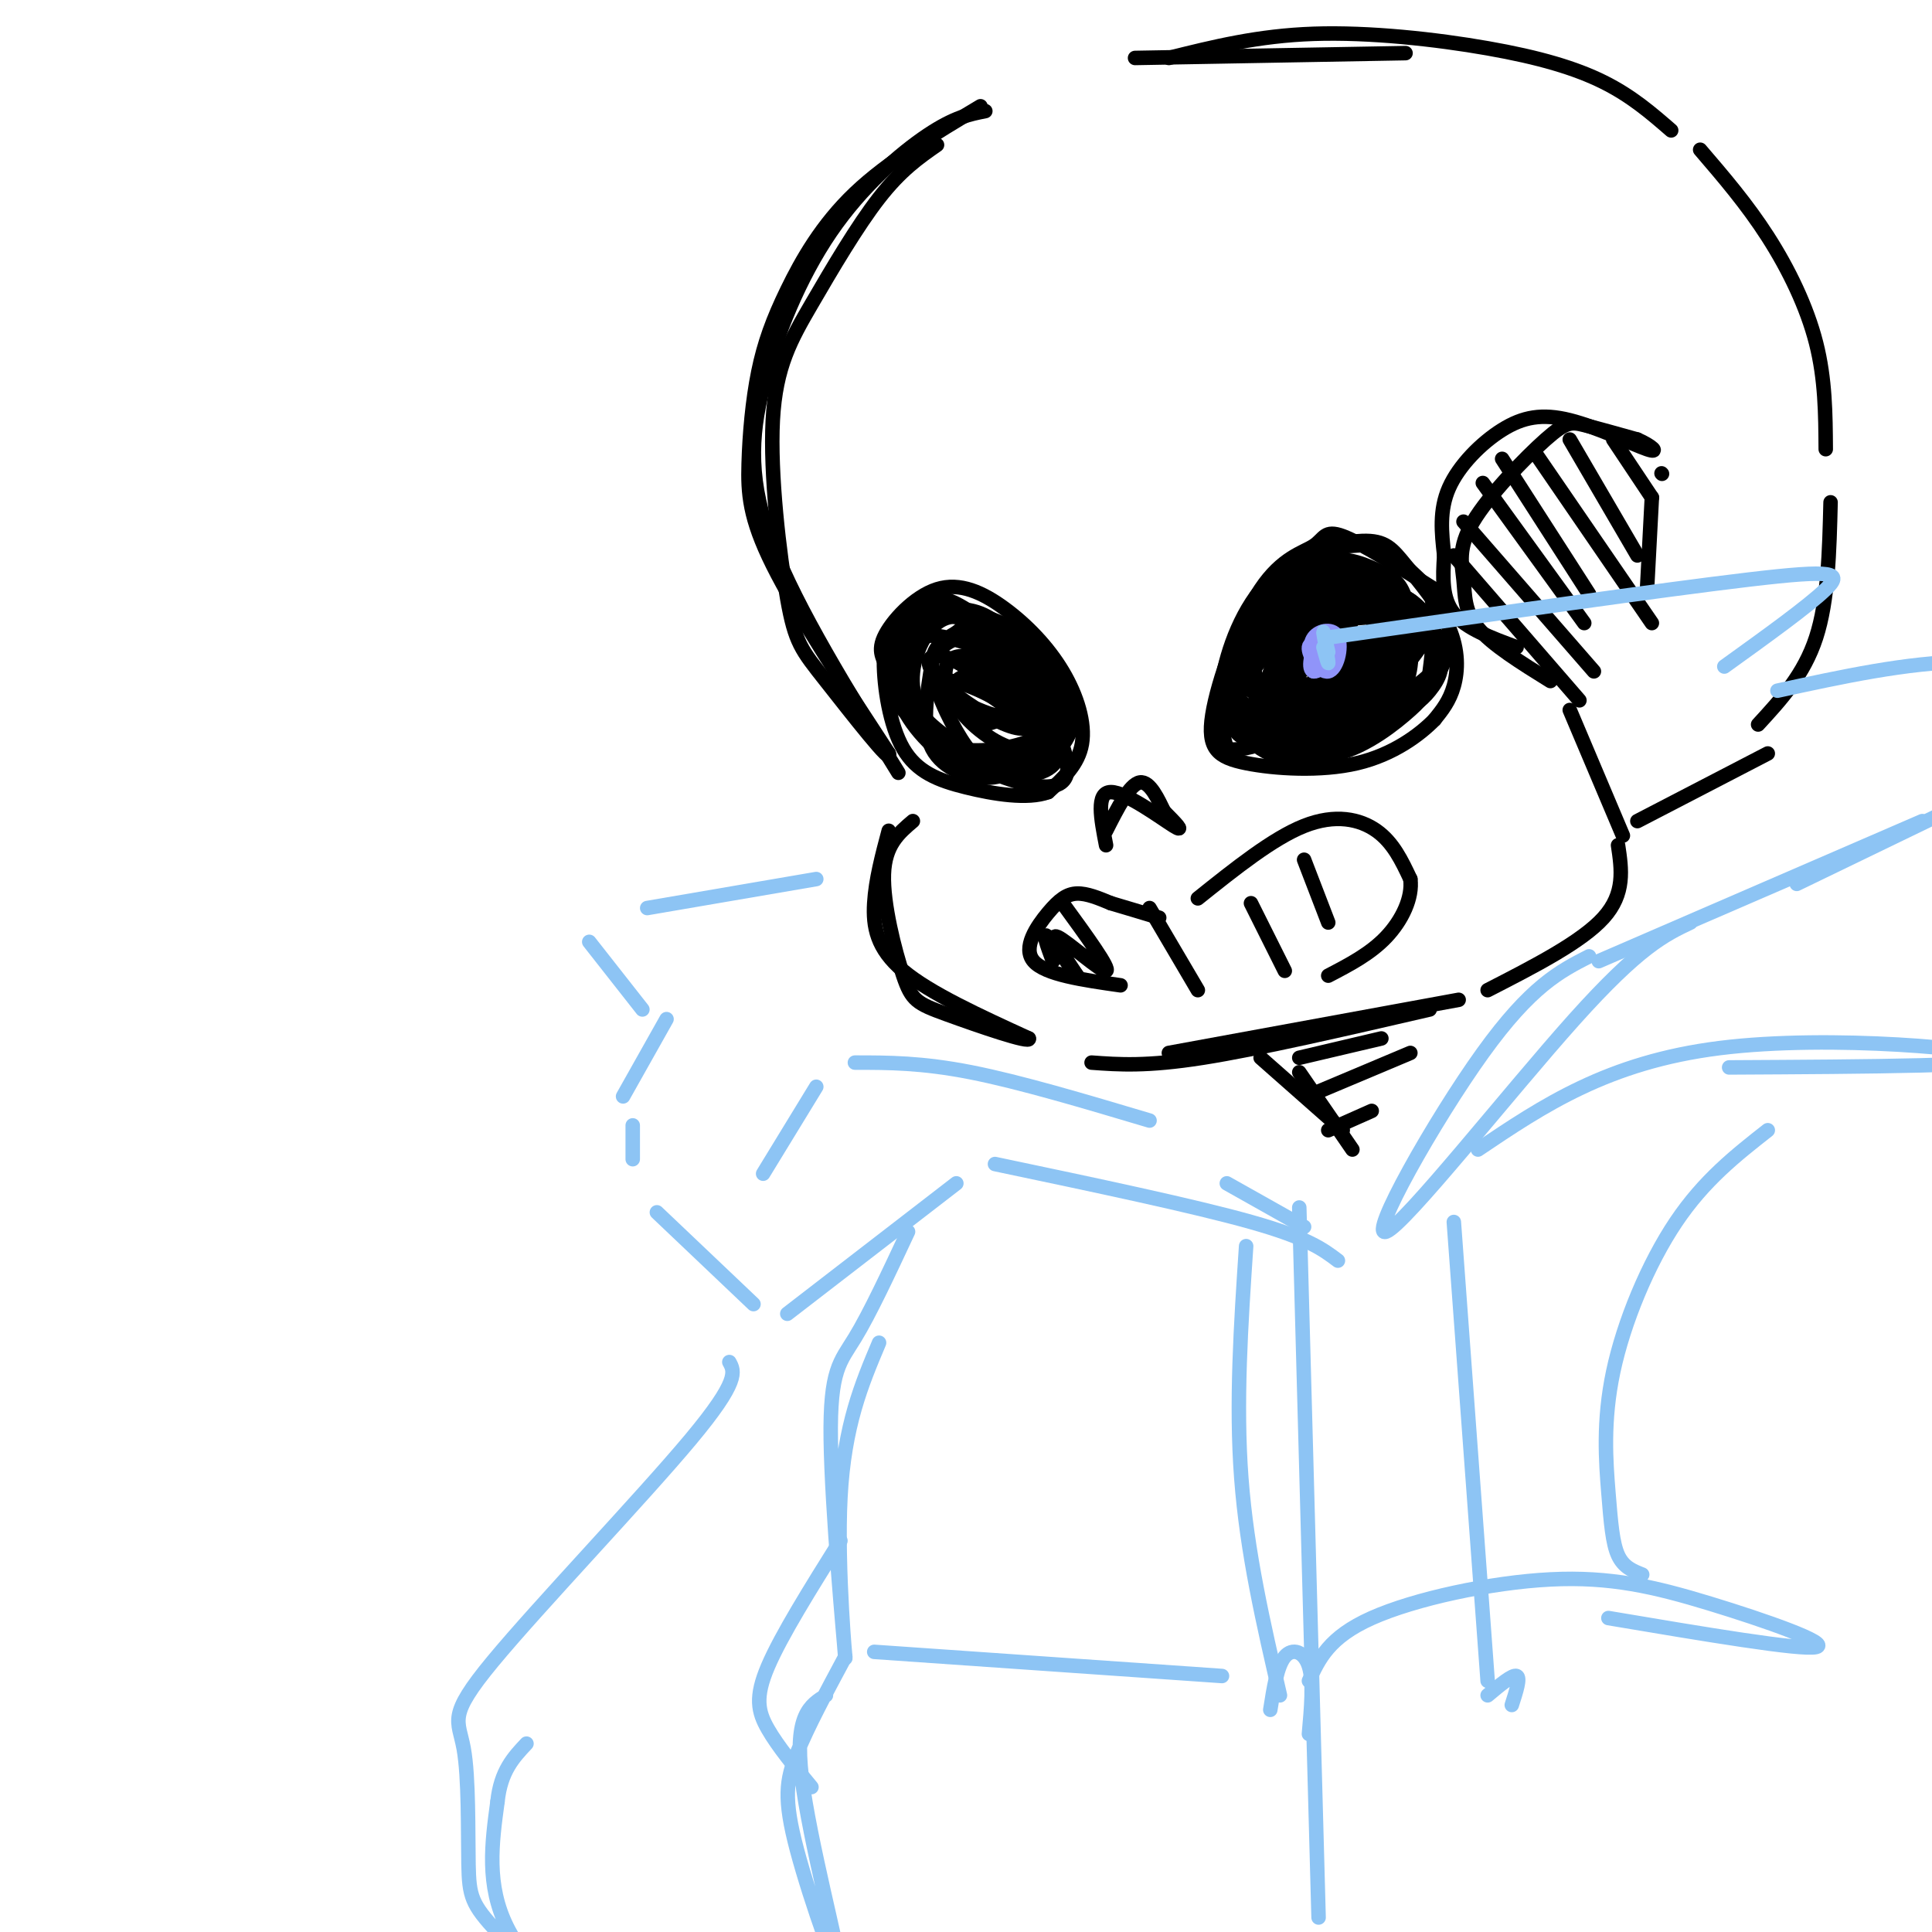 <svg viewBox='0 0 400 400' version='1.1' xmlns='http://www.w3.org/2000/svg' xmlns:xlink='http://www.w3.org/1999/xlink'><g fill='none' stroke='rgb(0,0,0)' stroke-width='3' stroke-linecap='round' stroke-linejoin='round'><path d='M203,22c-9.569,5.732 -19.138,11.465 -26,18c-6.862,6.535 -11.018,13.873 -14,20c-2.982,6.127 -4.789,11.044 -6,17c-1.211,5.956 -1.826,12.950 -2,19c-0.174,6.050 0.093,11.157 5,21c4.907,9.843 14.453,24.421 24,39'/><path d='M184,156c1.184,3.148 -7.858,-8.483 -13,-15c-5.142,-6.517 -6.386,-7.920 -8,-17c-1.614,-9.080 -3.598,-25.836 -3,-37c0.598,-11.164 3.776,-16.737 8,-24c4.224,-7.263 9.492,-16.218 14,-22c4.508,-5.782 8.254,-8.391 12,-11'/><path d='M204,23c-3.206,0.630 -6.411,1.260 -12,5c-5.589,3.740 -13.560,10.590 -20,20c-6.440,9.410 -11.349,21.380 -14,32c-2.651,10.620 -3.043,19.892 2,33c5.043,13.108 15.522,30.054 26,47'/><path d='M184,172c-1.356,5.089 -2.711,10.178 -3,15c-0.289,4.822 0.489,9.378 6,14c5.511,4.622 15.756,9.311 26,14'/><path d='M213,215c0.635,1.219 -10.778,-2.735 -17,-5c-6.222,-2.265 -7.252,-2.841 -9,-8c-1.748,-5.159 -4.214,-14.903 -4,-21c0.214,-6.097 3.107,-8.549 6,-11'/><path d='M226,220c5.667,0.417 11.333,0.833 23,-1c11.667,-1.833 29.333,-5.917 47,-10'/><path d='M242,218c0.000,0.000 60.000,-11.000 60,-11'/><path d='M308,205c9.750,-5.000 19.500,-10.000 24,-15c4.500,-5.000 3.750,-10.000 3,-15'/><path d='M336,173c0.000,0.000 -11.000,-26.000 -11,-26'/><path d='M321,141c-6.049,-3.750 -12.097,-7.501 -15,-11c-2.903,-3.499 -2.659,-6.747 -3,-10c-0.341,-3.253 -1.267,-6.511 2,-12c3.267,-5.489 10.726,-13.209 15,-17c4.274,-3.791 5.364,-3.655 8,-3c2.636,0.655 6.818,1.827 11,3'/><path d='M339,91c2.944,1.274 4.806,2.960 2,2c-2.806,-0.960 -10.278,-4.567 -16,-6c-5.722,-1.433 -9.694,-0.694 -14,2c-4.306,2.694 -8.944,7.341 -11,12c-2.056,4.659 -1.528,9.329 -1,14'/><path d='M299,115c-0.289,4.533 -0.511,8.867 2,12c2.511,3.133 7.756,5.067 13,7'/><path d='M342,103c0.000,0.000 -1.000,19.000 -1,19'/><path d='M235,12c0.000,0.000 56.000,-1.000 56,-1'/><path d='M242,12c9.238,-2.304 18.476,-4.607 30,-5c11.524,-0.393 25.333,1.125 36,3c10.667,1.875 18.190,4.107 24,7c5.810,2.893 9.905,6.446 14,10'/><path d='M352,31c4.844,5.644 9.689,11.289 14,18c4.311,6.711 8.089,14.489 10,22c1.911,7.511 1.956,14.756 2,22'/><path d='M379,104c-0.250,10.167 -0.500,20.333 -3,28c-2.500,7.667 -7.250,12.833 -12,18'/><path d='M366,156c0.000,0.000 -27.000,14.000 -27,14'/><path d='M301,115c0.000,0.000 26.000,30.000 26,30'/><path d='M303,108c0.000,0.000 27.000,31.000 27,31'/><path d='M307,100c0.000,0.000 21.000,29.000 21,29'/><path d='M311,95c0.000,0.000 18.000,28.000 18,28'/><path d='M318,94c0.000,0.000 24.000,35.000 24,35'/><path d='M325,91c0.000,0.000 14.000,24.000 14,24'/><path d='M334,91c0.000,0.000 8.000,12.000 8,12'/><path d='M344,98c0.000,0.000 0.100,0.100 0.1,0.1'/><path d='M254,155c-1.033,-3.800 -2.066,-7.600 -1,-14c1.066,-6.400 4.232,-15.400 10,-21c5.768,-5.600 14.137,-7.802 19,-8c4.863,-0.198 6.221,1.607 9,5c2.779,3.393 6.979,8.375 9,13c2.021,4.625 1.863,8.893 1,12c-0.863,3.107 -2.432,5.054 -4,7'/><path d='M297,149c-2.992,3.063 -8.473,7.220 -16,9c-7.527,1.780 -17.102,1.183 -23,0c-5.898,-1.183 -8.119,-2.952 -7,-10c1.119,-7.048 5.578,-19.374 10,-26c4.422,-6.626 8.806,-7.553 11,-9c2.194,-1.447 2.198,-3.413 6,-2c3.802,1.413 11.401,6.207 19,11'/><path d='M297,122c3.611,2.984 3.140,4.945 3,8c-0.140,3.055 0.051,7.204 -4,12c-4.051,4.796 -12.345,10.238 -19,13c-6.655,2.762 -11.670,2.843 -16,0c-4.330,-2.843 -7.975,-8.610 -7,-16c0.975,-7.390 6.571,-16.404 12,-21c5.429,-4.596 10.693,-4.776 14,-5c3.307,-0.224 4.659,-0.493 7,1c2.341,1.493 5.670,4.746 9,8'/><path d='M296,122c1.455,4.751 0.594,12.630 0,17c-0.594,4.370 -0.919,5.232 -4,8c-3.081,2.768 -8.918,7.442 -15,9c-6.082,1.558 -12.410,-0.001 -16,-2c-3.590,-1.999 -4.441,-4.438 -5,-8c-0.559,-3.562 -0.827,-8.246 2,-14c2.827,-5.754 8.747,-12.576 14,-15c5.253,-2.424 9.838,-0.449 13,1c3.162,1.449 4.902,2.371 6,6c1.098,3.629 1.554,9.966 1,14c-0.554,4.034 -2.118,5.766 -5,8c-2.882,2.234 -7.082,4.970 -12,6c-4.918,1.030 -10.555,0.354 -14,-1c-3.445,-1.354 -4.699,-3.387 -5,-7c-0.301,-3.613 0.349,-8.807 1,-14'/><path d='M257,130c1.350,-3.944 4.226,-6.804 6,-9c1.774,-2.196 2.447,-3.729 7,-3c4.553,0.729 12.987,3.721 17,7c4.013,3.279 3.606,6.847 3,10c-0.606,3.153 -1.410,5.893 -3,9c-1.590,3.107 -3.966,6.582 -8,9c-4.034,2.418 -9.725,3.778 -13,3c-3.275,-0.778 -4.133,-3.695 -5,-7c-0.867,-3.305 -1.744,-6.997 -1,-12c0.744,-5.003 3.108,-11.316 6,-15c2.892,-3.684 6.312,-4.739 9,-5c2.688,-0.261 4.643,0.270 7,1c2.357,0.730 5.115,1.657 7,4c1.885,2.343 2.897,6.102 3,10c0.103,3.898 -0.703,7.934 -5,12c-4.297,4.066 -12.085,8.162 -18,8c-5.915,-0.162 -9.958,-4.581 -14,-9'/><path d='M255,143c-2.032,-2.981 -0.114,-5.934 3,-10c3.114,-4.066 7.422,-9.246 14,-10c6.578,-0.754 15.426,2.918 19,6c3.574,3.082 1.874,5.574 1,8c-0.874,2.426 -0.921,4.787 -3,7c-2.079,2.213 -6.189,4.277 -11,5c-4.811,0.723 -10.321,0.105 -12,-5c-1.679,-5.105 0.475,-14.697 4,-20c3.525,-5.303 8.422,-6.318 12,-3c3.578,3.318 5.837,10.969 6,16c0.163,5.031 -1.771,7.441 -6,9c-4.229,1.559 -10.754,2.266 -15,1c-4.246,-1.266 -6.213,-4.505 -7,-7c-0.787,-2.495 -0.393,-4.248 0,-6'/><path d='M260,134c1.664,-3.501 5.825,-9.253 10,-12c4.175,-2.747 8.363,-2.489 12,-1c3.637,1.489 6.723,4.207 8,7c1.277,2.793 0.746,5.660 -1,8c-1.746,2.340 -4.705,4.153 -7,6c-2.295,1.847 -3.926,3.726 -9,4c-5.074,0.274 -13.592,-1.058 -16,-5c-2.408,-3.942 1.292,-10.493 6,-14c4.708,-3.507 10.423,-3.969 14,-4c3.577,-0.031 5.017,0.369 7,2c1.983,1.631 4.510,4.493 5,8c0.490,3.507 -1.057,7.658 -5,11c-3.943,3.342 -10.284,5.875 -14,6c-3.716,0.125 -4.808,-2.159 -6,-4c-1.192,-1.841 -2.483,-3.240 -1,-7c1.483,-3.760 5.742,-9.880 10,-16'/><path d='M273,123c2.146,-3.208 2.513,-3.227 3,-1c0.487,2.227 1.096,6.702 1,10c-0.096,3.298 -0.895,5.421 -4,9c-3.105,3.579 -8.516,8.616 -10,6c-1.484,-2.616 0.960,-12.885 3,-18c2.040,-5.115 3.678,-5.076 6,-6c2.322,-0.924 5.330,-2.810 8,-2c2.670,0.810 5.003,4.317 5,8c-0.003,3.683 -2.343,7.542 -6,10c-3.657,2.458 -8.632,3.515 -11,2c-2.368,-1.515 -2.130,-5.602 -1,-9c1.130,-3.398 3.150,-6.107 7,-7c3.850,-0.893 9.528,0.031 11,2c1.472,1.969 -1.264,4.985 -4,8'/><path d='M281,135c-1.246,1.829 -2.361,2.400 -4,2c-1.639,-0.400 -3.801,-1.771 -2,-5c1.801,-3.229 7.565,-8.315 10,-8c2.435,0.315 1.540,6.030 -1,10c-2.540,3.970 -6.724,6.194 -9,7c-2.276,0.806 -2.642,0.193 -3,-2c-0.358,-2.193 -0.708,-5.966 1,-10c1.708,-4.034 5.474,-8.330 8,-7c2.526,1.330 3.811,8.284 4,12c0.189,3.716 -0.718,4.193 -3,5c-2.282,0.807 -5.938,1.945 -7,0c-1.062,-1.945 0.469,-6.972 2,-12'/><path d='M277,127c1.088,-2.988 2.808,-4.459 3,-2c0.192,2.459 -1.145,8.849 -2,12c-0.855,3.151 -1.227,3.065 -4,4c-2.773,0.935 -7.947,2.891 -8,-1c-0.053,-3.891 5.013,-13.631 7,-14c1.987,-0.369 0.894,8.632 0,13c-0.894,4.368 -1.588,4.101 -3,3c-1.412,-1.101 -3.544,-3.037 -2,-7c1.544,-3.963 6.762,-9.951 11,-11c4.238,-1.049 7.497,2.843 8,6c0.503,3.157 -1.748,5.578 -4,8'/><path d='M283,138c-5.132,4.184 -15.963,10.644 -21,13c-5.037,2.356 -4.281,0.608 -6,0c-1.719,-0.608 -5.913,-0.075 -4,-5c1.913,-4.925 9.931,-15.308 16,-20c6.069,-4.692 10.188,-3.693 13,-3c2.812,0.693 4.318,1.080 6,2c1.682,0.920 3.540,2.372 2,7c-1.540,4.628 -6.478,12.430 -11,17c-4.522,4.570 -8.629,5.906 -12,6c-3.371,0.094 -6.007,-1.055 -8,-2c-1.993,-0.945 -3.345,-1.688 -2,-7c1.345,-5.312 5.385,-15.194 10,-21c4.615,-5.806 9.804,-7.536 14,-7c4.196,0.536 7.399,3.337 10,5c2.601,1.663 4.600,2.190 2,6c-2.600,3.810 -9.800,10.905 -17,18'/><path d='M275,147c-7.377,5.163 -17.318,9.069 -21,8c-3.682,-1.069 -1.103,-7.113 3,-13c4.103,-5.887 9.732,-11.617 13,-15c3.268,-3.383 4.177,-4.419 8,-5c3.823,-0.581 10.561,-0.705 15,3c4.439,3.705 6.578,11.241 3,16c-3.578,4.759 -12.874,6.743 -18,7c-5.126,0.257 -6.082,-1.211 -8,-2c-1.918,-0.789 -4.800,-0.898 -3,-5c1.800,-4.102 8.280,-12.198 13,-16c4.720,-3.802 7.679,-3.309 10,-2c2.321,1.309 4.004,3.433 5,5c0.996,1.567 1.307,2.576 -1,6c-2.307,3.424 -7.230,9.264 -12,12c-4.770,2.736 -9.385,2.368 -14,2'/><path d='M268,148c-2.096,-1.899 -0.337,-7.647 2,-12c2.337,-4.353 5.251,-7.312 11,-8c5.749,-0.688 14.334,0.895 17,4c2.666,3.105 -0.585,7.734 -8,12c-7.415,4.266 -18.992,8.171 -24,8c-5.008,-0.171 -3.445,-4.416 0,-9c3.445,-4.584 8.773,-9.507 15,-11c6.227,-1.493 13.353,0.442 16,3c2.647,2.558 0.814,5.738 -1,8c-1.814,2.262 -3.610,3.606 -9,5c-5.390,1.394 -14.374,2.837 -19,2c-4.626,-0.837 -4.893,-3.953 -3,-8c1.893,-4.047 5.947,-9.023 10,-14'/><path d='M275,128c3.929,-2.595 8.750,-2.083 12,-1c3.250,1.083 4.929,2.738 4,5c-0.929,2.262 -4.464,5.131 -8,8'/><path d='M201,157c-5.673,-3.448 -11.346,-6.897 -14,-10c-2.654,-3.103 -2.290,-5.861 -3,-8c-0.710,-2.139 -2.493,-3.661 -1,-7c1.493,-3.339 6.262,-8.497 11,-10c4.738,-1.503 9.445,0.649 14,4c4.555,3.351 8.957,7.902 12,13c3.043,5.098 4.727,10.742 4,15c-0.727,4.258 -3.863,7.129 -7,10'/><path d='M217,164c-4.216,1.550 -11.258,0.424 -17,-1c-5.742,-1.424 -10.186,-3.146 -13,-8c-2.814,-4.854 -3.997,-12.842 -4,-18c-0.003,-5.158 1.176,-7.488 3,-9c1.824,-1.512 4.295,-2.206 6,-3c1.705,-0.794 2.644,-1.689 6,0c3.356,1.689 9.129,5.960 13,11c3.871,5.040 5.841,10.848 6,15c0.159,4.152 -1.494,6.649 -4,8c-2.506,1.351 -5.867,1.556 -11,-1c-5.133,-2.556 -12.038,-7.873 -15,-13c-2.962,-5.127 -1.981,-10.063 -1,-15'/><path d='M186,130c2.101,-3.082 7.854,-3.285 13,-2c5.146,1.285 9.686,4.060 13,7c3.314,2.940 5.403,6.044 6,10c0.597,3.956 -0.298,8.764 -5,11c-4.702,2.236 -13.212,1.900 -19,-2c-5.788,-3.900 -8.854,-11.365 -9,-16c-0.146,-4.635 2.628,-6.442 5,-8c2.372,-1.558 4.342,-2.867 8,-3c3.658,-0.133 9.002,0.912 14,5c4.998,4.088 9.649,11.220 8,16c-1.649,4.780 -9.597,7.209 -14,8c-4.403,0.791 -5.262,-0.056 -8,-2c-2.738,-1.944 -7.354,-4.984 -9,-9c-1.646,-4.016 -0.323,-9.008 1,-14'/><path d='M190,131c1.119,-3.559 3.415,-5.456 8,-4c4.585,1.456 11.459,6.265 15,10c3.541,3.735 3.749,6.395 4,9c0.251,2.605 0.544,5.155 -3,7c-3.544,1.845 -10.925,2.984 -16,2c-5.075,-0.984 -7.842,-4.093 -9,-9c-1.158,-4.907 -0.705,-11.613 0,-15c0.705,-3.387 1.663,-3.454 4,-4c2.337,-0.546 6.053,-1.570 10,0c3.947,1.570 8.124,5.736 10,11c1.876,5.264 1.451,11.628 0,16c-1.451,4.372 -3.929,6.754 -8,7c-4.071,0.246 -9.735,-1.644 -12,-6c-2.265,-4.356 -1.133,-11.178 0,-18'/><path d='M193,137c1.727,-4.277 6.044,-5.969 11,-5c4.956,0.969 10.549,4.598 14,8c3.451,3.402 4.759,6.577 4,10c-0.759,3.423 -3.584,7.094 -8,9c-4.416,1.906 -10.423,2.046 -16,-1c-5.577,-3.046 -10.725,-9.279 -12,-14c-1.275,-4.721 1.323,-7.931 3,-10c1.677,-2.069 2.434,-2.998 7,-2c4.566,0.998 12.942,3.923 18,9c5.058,5.077 6.797,12.305 5,16c-1.797,3.695 -7.131,3.856 -11,3c-3.869,-0.856 -6.272,-2.731 -9,-7c-2.728,-4.269 -5.779,-10.934 -6,-15c-0.221,-4.066 2.390,-5.533 5,-7'/><path d='M198,131c2.081,-1.868 4.785,-3.037 10,3c5.215,6.037 12.942,19.280 13,25c0.058,5.720 -7.553,3.917 -13,2c-5.447,-1.917 -8.728,-3.949 -12,-7c-3.272,-3.051 -6.533,-7.123 -7,-12c-0.467,-4.877 1.860,-10.561 5,-13c3.140,-2.439 7.094,-1.633 12,3c4.906,4.633 10.763,13.092 13,17c2.237,3.908 0.853,3.263 -1,4c-1.853,0.737 -4.176,2.855 -8,2c-3.824,-0.855 -9.149,-4.683 -12,-9c-2.851,-4.317 -3.229,-9.124 0,-10c3.229,-0.876 10.065,2.178 13,5c2.935,2.822 1.967,5.411 1,8'/><path d='M212,149c-3.219,0.484 -11.767,-2.306 -14,-5c-2.233,-2.694 1.849,-5.293 6,-4c4.151,1.293 8.371,6.479 9,9c0.629,2.521 -2.334,2.377 -7,0c-4.666,-2.377 -11.034,-6.988 -13,-10c-1.966,-3.012 0.471,-4.426 5,-2c4.529,2.426 11.151,8.693 12,10c0.849,1.307 -4.076,-2.347 -9,-6'/><path d='M201,141c1.672,0.311 10.351,4.088 10,3c-0.351,-1.088 -9.733,-7.040 -11,-7c-1.267,0.040 5.582,6.072 8,9c2.418,2.928 0.405,2.751 -1,3c-1.405,0.249 -2.201,0.922 -5,-1c-2.799,-1.922 -7.600,-6.441 -6,-7c1.600,-0.559 9.600,2.840 12,5c2.400,2.160 -0.800,3.080 -4,4'/><path d='M204,150c-1.167,0.500 -2.083,-0.250 -3,-1'/><path d='M229,175c-1.067,-5.489 -2.133,-10.978 1,-11c3.133,-0.022 10.467,5.422 13,7c2.533,1.578 0.267,-0.711 -2,-3'/><path d='M241,168c-1.111,-2.244 -2.889,-6.356 -5,-6c-2.111,0.356 -4.556,5.178 -7,10'/><path d='M232,204c-7.810,-1.113 -15.619,-2.226 -18,-5c-2.381,-2.774 0.667,-7.208 3,-10c2.333,-2.792 3.952,-3.940 6,-4c2.048,-0.060 4.524,0.970 7,2'/><path d='M230,187c2.833,0.833 6.417,1.917 10,3'/><path d='M248,186c7.778,-6.222 15.556,-12.444 22,-15c6.444,-2.556 11.556,-1.444 15,1c3.444,2.444 5.222,6.222 7,10'/><path d='M292,182c0.511,3.867 -1.711,8.533 -5,12c-3.289,3.467 -7.644,5.733 -12,8'/><path d='M220,187c5.000,6.867 10.000,13.733 9,14c-1.000,0.267 -8.000,-6.067 -10,-7c-2.000,-0.933 1.000,3.533 4,8'/><path d='M223,202c-0.756,-0.756 -4.644,-6.644 -6,-8c-1.356,-1.356 -0.178,1.822 1,5'/><path d='M238,188c0.000,0.000 10.000,17.000 10,17'/><path d='M259,187c0.000,0.000 7.000,14.000 7,14'/><path d='M270,178c0.000,0.000 5.000,13.000 5,13'/></g>
<g fill='none' stroke='rgb(144,148,249)' stroke-width='3' stroke-linecap='round' stroke-linejoin='round'><path d='M272,139c-0.585,-2.707 -1.171,-5.413 0,-7c1.171,-1.587 4.097,-2.054 5,0c0.903,2.054 -0.219,6.630 -2,7c-1.781,0.370 -4.223,-3.466 -4,-5c0.223,-1.534 3.112,-0.767 6,0'/><path d='M277,134c-0.185,1.483 -3.648,5.191 -5,5c-1.352,-0.191 -0.595,-4.282 1,-6c1.595,-1.718 4.027,-1.062 4,0c-0.027,1.062 -2.514,2.531 -5,4'/><path d='M303,407c0.000,0.000 0.100,0.100 0.1,0.1'/></g>
<g fill='none' stroke='rgb(141,196,244)' stroke-width='3' stroke-linecap='round' stroke-linejoin='round'><path d='M274,134c0.556,2.022 1.111,4.044 1,3c-0.111,-1.044 -0.889,-5.156 -1,-6c-0.111,-0.844 0.444,1.578 1,4'/><path d='M275,132c34.489,-4.933 68.978,-9.867 87,-12c18.022,-2.133 19.578,-1.467 16,2c-3.578,3.467 -12.289,9.733 -21,16'/><path d='M368,143c13.417,-2.917 26.833,-5.833 39,-6c12.167,-0.167 23.083,2.417 34,5'/></g>
<g fill='none' stroke='rgb(0,0,0)' stroke-width='3' stroke-linecap='round' stroke-linejoin='round'><path d='M261,219c0.000,0.000 17.000,15.000 17,15'/><path d='M269,222c0.000,0.000 11.000,16.000 11,16'/><path d='M269,219c0.000,0.000 17.000,-4.000 17,-4'/><path d='M273,226c0.000,0.000 19.000,-8.000 19,-8'/><path d='M275,234c0.000,0.000 9.000,-4.000 9,-4'/></g>
<g fill='none' stroke='rgb(141,196,244)' stroke-width='3' stroke-linecap='round' stroke-linejoin='round'><path d='M329,198c-6.018,3.077 -12.036,6.155 -22,20c-9.964,13.845 -23.875,38.458 -20,37c3.875,-1.458 25.536,-28.988 39,-44c13.464,-15.012 18.732,-17.506 24,-20'/><path d='M331,199c0.000,0.000 67.000,-29.000 67,-29'/><path d='M372,183c0.000,0.000 31.000,-15.000 31,-15'/><path d='M270,254c0.000,0.000 -16.000,-9.000 -16,-9'/><path d='M169,182c0.000,0.000 -35.000,6.000 -35,6'/><path d='M122,195c0.000,0.000 11.000,14.000 11,14'/><path d='M138,211c0.000,0.000 -9.000,16.000 -9,16'/><path d='M131,233c0.000,0.000 0.000,7.000 0,7'/><path d='M136,251c0.000,0.000 20.000,19.000 20,19'/><path d='M163,272c0.000,0.000 35.000,-27.000 35,-27'/><path d='M206,241c20.583,4.333 41.167,8.667 53,12c11.833,3.333 14.917,5.667 18,8'/><path d='M238,232c-13.417,-4.000 -26.833,-8.000 -37,-10c-10.167,-2.000 -17.083,-2.000 -24,-2'/><path d='M169,225c0.000,0.000 -11.000,18.000 -11,18'/><path d='M258,258c-1.083,16.250 -2.167,32.500 -1,48c1.167,15.500 4.583,30.250 8,45'/><path d='M263,354c0.711,-4.556 1.422,-9.111 3,-11c1.578,-1.889 4.022,-1.111 5,2c0.978,3.111 0.489,8.556 0,14'/><path d='M301,253c0.000,0.000 7.000,95.000 7,95'/><path d='M308,351c2.583,-2.167 5.167,-4.333 6,-4c0.833,0.333 -0.083,3.167 -1,6'/><path d='M151,282c1.073,1.923 2.147,3.847 -8,16c-10.147,12.153 -31.514,34.536 -41,46c-9.486,11.464 -7.090,12.008 -6,18c1.090,5.992 0.875,17.432 1,24c0.125,6.568 0.590,8.266 6,14c5.410,5.734 15.764,15.505 16,16c0.236,0.495 -9.647,-8.287 -14,-17c-4.353,-8.713 -3.177,-17.356 -2,-26'/><path d='M103,373c0.667,-6.333 3.333,-9.167 6,-12'/><path d='M175,343c-3.882,7.238 -7.764,14.475 -10,20c-2.236,5.525 -2.826,9.337 0,20c2.826,10.663 9.069,28.179 9,25c-0.069,-3.179 -6.448,-27.051 -8,-40c-1.552,-12.949 1.724,-14.974 5,-17'/><path d='M181,342c0.000,0.000 72.000,5.000 72,5'/><path d='M269,250c0.000,0.000 4.000,147.000 4,147'/><path d='M271,348c2.061,-4.518 4.121,-9.037 13,-13c8.879,-3.963 24.576,-7.372 37,-8c12.424,-0.628 21.576,1.523 33,5c11.424,3.477 25.121,8.279 22,9c-3.121,0.721 -23.061,-2.640 -43,-6'/><path d='M340,326c-1.930,-0.759 -3.860,-1.518 -5,-4c-1.140,-2.482 -1.491,-6.686 -2,-13c-0.509,-6.314 -1.175,-14.738 1,-25c2.175,-10.262 7.193,-22.360 13,-31c5.807,-8.640 12.404,-13.820 19,-19'/><path d='M306,238c13.422,-9.044 26.844,-18.089 50,-21c23.156,-2.911 56.044,0.311 58,2c1.956,1.689 -27.022,1.844 -56,2'/><path d='M188,255c-3.971,8.496 -7.943,16.992 -11,22c-3.057,5.008 -5.201,6.528 -5,21c0.201,14.472 2.746,41.896 3,45c0.254,3.104 -1.785,-18.113 -1,-33c0.785,-14.887 4.392,-23.443 8,-32'/><path d='M174,319c-6.133,9.800 -12.267,19.600 -15,26c-2.733,6.400 -2.067,9.400 0,13c2.067,3.600 5.533,7.800 9,12'/></g>
</svg>
